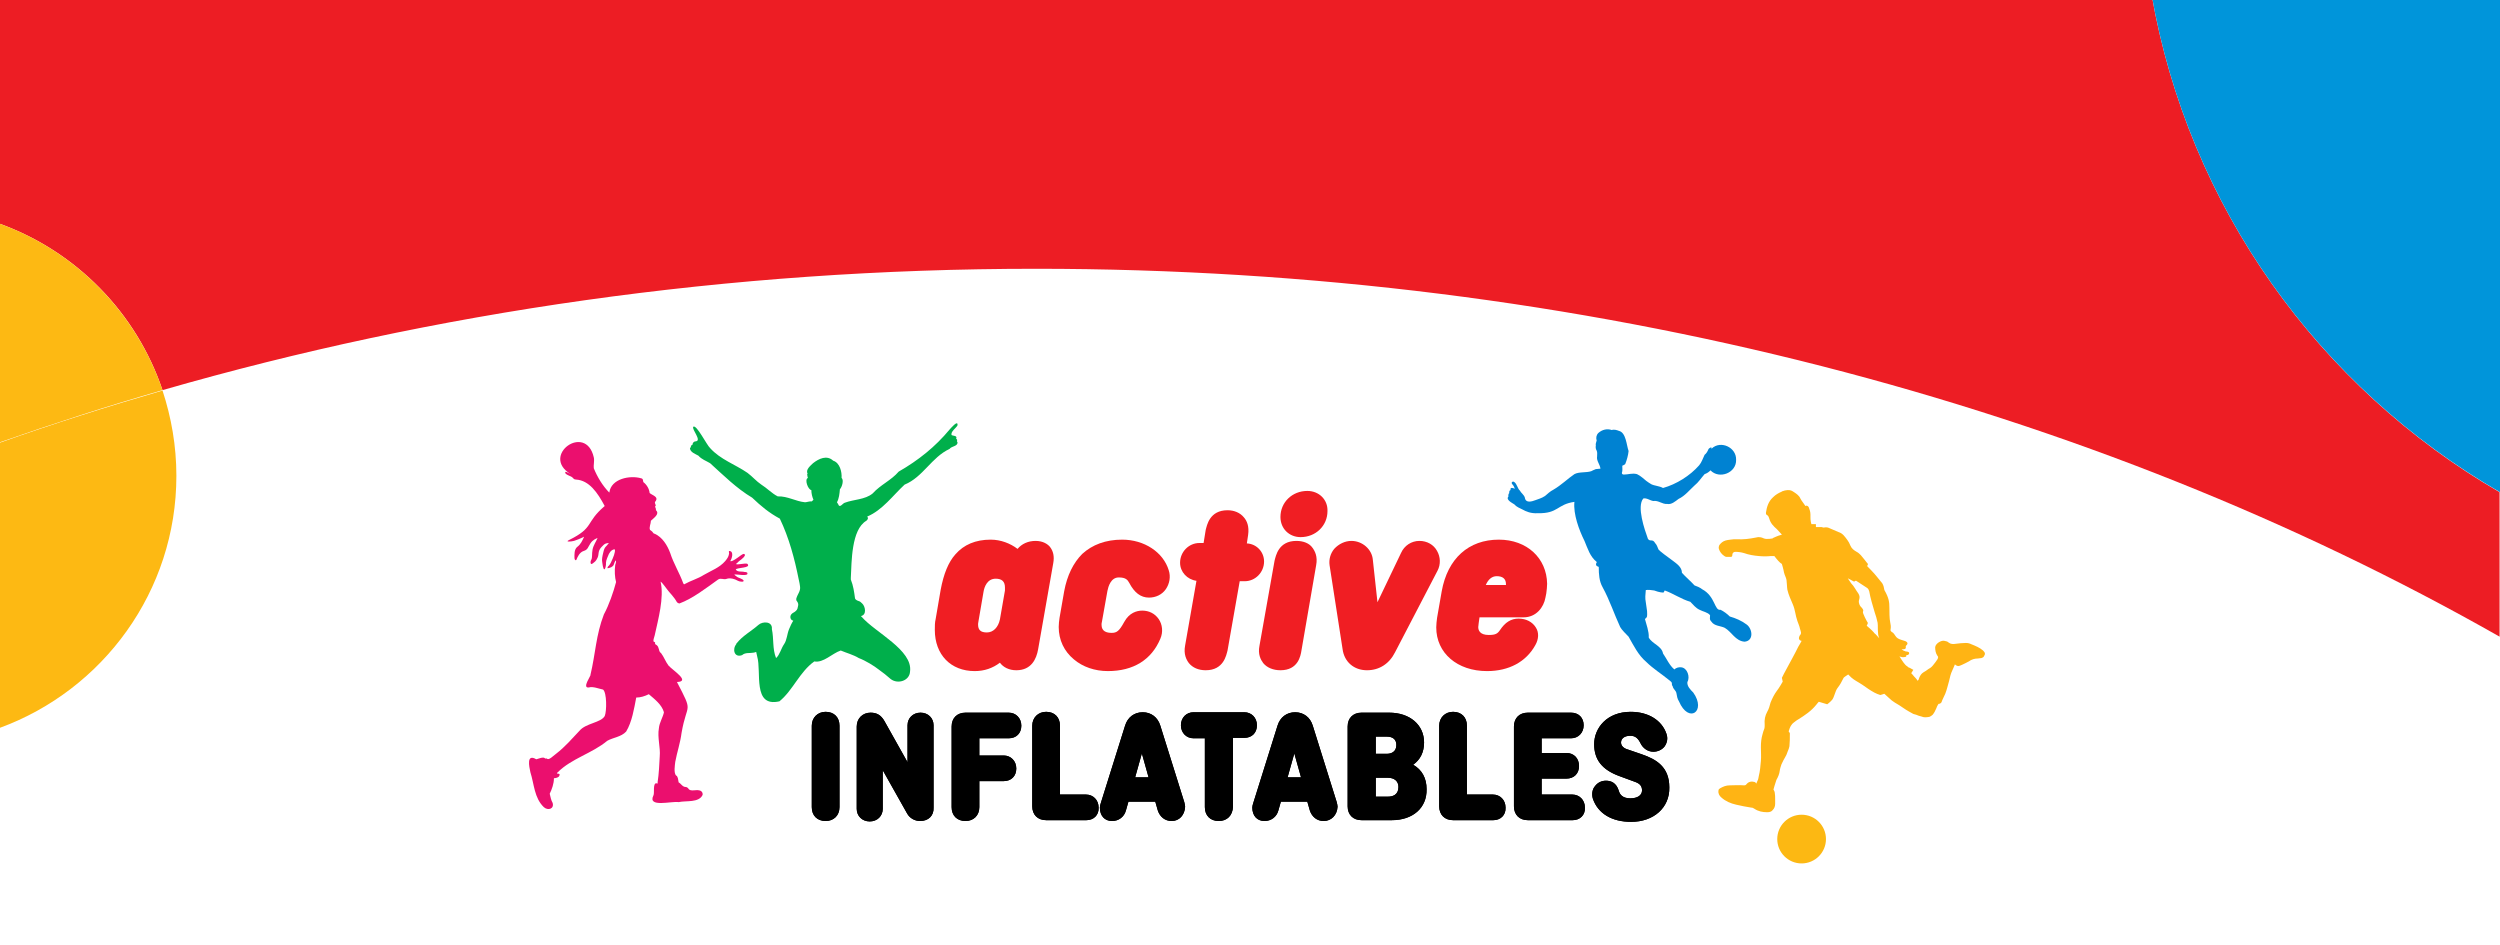 <?xml version="1.0" encoding="UTF-8"?>
<!-- Generator: Adobe Illustrator 27.8.1, SVG Export Plug-In . SVG Version: 6.00 Build 0)  -->
<svg xmlns="http://www.w3.org/2000/svg" xmlns:xlink="http://www.w3.org/1999/xlink" version="1.1" id="Layer_1" x="0px" y="0px" viewBox="0 0 595.3 225" style="enable-background:new 0 0 595.3 225;" xml:space="preserve">
<style type="text/css">
	.st0{fill:none;}
	.st1{fill:#ED1D24;}
	.st2{fill:#0095DA;}
	.st3{fill:#FDB913;}
	.st4{fill:#0082D2;}
	.st5{fill:#00AF4B;}
	.st6{fill-rule:evenodd;clip-rule:evenodd;fill:#EB0F6E;}
	.st7{fill:#FFB414;}
	.st8{fill:#FCB813;}
	.st9{fill:#F01E23;}
</style>
<g id="BG">
	<g>
		<path class="st0" d="M38.7,92.9c2.1,6.4,3.3,13.2,3.3,20.3c0,27.6-17.5,51.1-42,60v9.2h595.3v-30.8C498.4,96.7,377.7,64,246.7,64    C173.4,64,103.2,74.3,38.7,92.9z"></path>
		<path class="st0" d="M510-22.7H0v21.2h512.3C511.1-8.4,510.3-15.5,510-22.7z"></path>
		<path class="st1" d="M512.3-1.5H0v54.8c18.2,6.6,32.5,21.2,38.7,39.6C103.2,74.3,173.4,64,246.7,64c131,0,251.7,32.6,348.5,87.6    v-34.4C552.3,92.3,521.1,49.3,512.3-1.5z"></path>
		<path class="st2" d="M595.3,117.2V-1.5h-83C521.1,49.3,552.3,92.3,595.3,117.2z"></path>
		<path class="st3" d="M42,113.3c0-7.1-1.2-13.9-3.3-20.3c-13.1,3.8-26,7.9-38.7,12.4v67.9C24.5,164.3,42,140.8,42,113.3z"></path>
		<path class="st3" d="M38.7,92.9C32.5,74.6,18.2,59.9,0,53.3v52C12.6,100.9,25.5,96.7,38.7,92.9z"></path>
	</g>
</g>
<g id="LOGO">
	<g>
		<path class="st4" d="M396.1,141.1c0.1,0,0.2-0.4,0.3-0.5c2,0.7,4,2.1,6.1,2.7c0.7,0.7,1.3,1.5,2.2,1.9c0.7,0.4,2,0.6,2.5,1.3    c0,0.6-0.2,1,0.3,1.5c0.7,1.1,2.2,1,3.2,1.5c1.7,1,2.5,3.1,4.7,3.3c2.3-0.2,1.9-3.1,0.5-4.1c-1.2-0.9-2.6-1.5-4-1.9    c-0.6-0.6-1.4-1.2-2.2-1.6c-1.5,0.3-1.2-3.2-4.4-4.9c-0.5-0.4-1.2-0.7-1.8-0.9c-0.9-1-2.1-2-3-3c0-1.4-1.3-2.2-2.2-2.9    c-1.1-0.8-3.3-2.4-3.4-2.7c-0.2-0.5-0.4-1.1-0.8-1.5c-0.6-1.1-1.2-0.2-1.7-1c-0.8-2.2-2.7-7.7-1.1-9.6c0.8-0.2,1.6,0.5,2.4,0.6    c1.2-0.2,2.1,0.8,3.3,0.7c1,0.2,1.9-0.6,2.7-1.2c1.5-0.7,2.6-2.1,3.8-3.2c0.9-0.7,1.6-1.8,2.4-2.7c0.6-0.2,1-0.5,1.4-0.9    c2.1,2.2,6.2,0.6,6.1-2.5c0.1-3-3.7-4.7-5.8-2.7l-0.1,0.1c0.3-0.7-0.6-0.2-0.7,0.1c-0.2,0.5-0.5,1-0.9,1.3    c-0.4,0.8-0.7,1.8-1.3,2.5c-2.2,2.5-5.4,4.5-8.6,5.4c-0.9-0.5-2-0.5-2.8-0.9c-0.4-0.2-0.9-0.6-1.2-0.8c-0.4-0.3-1.3-1.2-2.2-1.6    c-1.1-0.3-2.1,0.1-3.1,0.1c-0.3,0-0.5-0.1-0.5-0.4c0.2-0.5,0.1-1.1,0.1-1.7c0.2-0.1,0.5-0.2,0.7-0.4c0.4-1,0.7-2.1,0.8-3.1    c-0.5-1.4-0.6-4.4-2.3-4.8c-0.5-0.2-1.2-0.4-1.7-0.2c-1.1-0.4-2.3-0.1-3.2,0.7c-0.5,0.5-0.6,1.2-0.4,1.8c-0.1,0.4-0.3,0.8-0.2,1.2    c-0.1,0.4,0,0.9,0.2,1.2c0.2,0.4,0.1,0.9,0.1,1.4c-0.2,1,0.7,1.9,0.8,2.9c-0.3,0-0.8,0.1-1.1,0.1c-0.3,0.1-0.9,0.4-1.1,0.5    c-1.2,0.4-2.9,0.1-4,0.7c-1.5,1-3.1,2.6-5,3.7c-0.8,0.4-1.4,1-2,1.5c-0.9,0.6-1.6,0.7-2.3,1c-0.8,0.3-2.3,0.8-2.5-0.6    c-0.2-0.7-0.9-1.1-1.2-1.7c-0.5-0.4-0.7-1.6-1.3-2c-0.3-0.3-0.9,0-0.5,0.5c0.3,0.3,0.5,0.7,0.6,1.1c0,0.1,0,0,0,0    c-0.3-0.2-1.2-0.5-1,0.3c-0.3,0-0.4,0.6-0.3,0.7c-0.2,0.1-0.3,0.6-0.2,0.8c-0.7,0.8,0.8,1.5,1.4,1.9c0.5,0.6,1.3,0.9,1.9,1.2    c0.9,0.5,2,1,3.7,0.9c4.9,0.1,4.5-2.1,8.7-2.7c-0.3,2.9,1.1,6.7,2.4,9.3c0.8,1.9,1.3,3.7,2.9,5c0.1,0.2-0.3,0.3-0.1,0.8    c0.2,0.4,0.6,0.2,0.6,0.5c0,1.6,0.1,3.3,0.9,4.7c1.7,3.1,2.8,6.5,4.2,9.5c0.3,0.6,1.5,1.8,2,2.3c1.2,2.1,2.3,4.4,4.2,6    c1.6,1.6,3.7,2.9,5.4,4.3c0.2,0.2,0.6,0.4,0.7,0.7c0,0.3,0,0.6,0.2,0.8c0.1,0.7,0.8,1,0.9,1.7c0.1,0.6,0.2,1.3,0.6,1.9    c2.3,5.4,6.6,2.4,3.4-2.1c-0.7-0.7-1.5-1.5-1.4-2.5c0.7-1.2,0-3.3-1.4-3.5c-0.6-0.1-1.3,0.1-1.7,0.5c-1.2-1-1.8-2.5-2.7-3.8    c-0.3-1.8-2.6-2.3-3.4-3.8c0.1-1.4-0.6-3.2-0.9-4.4l0.4-0.4c0.2-0.3,0.1-1.1,0.1-1.5l-0.3-2.1c-0.2-1-0.1-1.8,0-2.9    c0.5-0.1,1.5,0,2,0.1C395.2,141.1,395.9,141.1,396.1,141.1z"></path>
	</g>
	<g>
		<g>
			<path class="st5" d="M209.2,159.4c1,0.7,2,1.5,2.9,2.3c1.7,1.3,4.5,0.4,4.6-1.8l0,0c0.7-5.1-8.3-9.3-11.5-13l-0.2-0.2     c1.5-0.3,1-2.4,0.3-3c-0.3-0.3-0.5-0.5-0.9-0.6c-0.3-0.1-0.7-0.3-0.8-0.6c-0.2-1.5-0.4-3-1-4.5c0-0.3,0-0.7,0-0.4     c0.2-3.8,0.1-11.5,3.7-13.6c0.2-0.2,0.6-0.5,0.2-1c3.6-1.5,6.1-5,8.9-7.6c4.4-1.8,6.4-6.5,10.7-8.5c0.5-0.7,2-0.6,1.9-1.6     c-0.3-0.4,0-0.2-0.1-0.6c-0.1-0.2-0.3-0.2-0.2-0.3c0.3-0.7-0.8-0.6-1.1-0.8c-0.3-0.8,1.1-1.7,1.4-2.3c0.2-1.5-1.7,0.8-1.9,1     c-3.4,4.1-7.4,7.3-12.1,10c-1.8,2.1-4.3,3.1-6.2,5.2c-1.8,1.5-4.5,1.4-6.6,2.2c-0.5,0.1-1.1,1.2-1.5,0.6     c-0.1-0.3-0.3-0.5-0.4-0.7c0.5-0.9,0.6-2,0.7-3.1c0.5-0.5,1-2.2,0.4-2.7c0.1-1.4-0.4-3.6-2-4.1c-1.5-1.4-3.4-0.5-4.8,0.6     c-0.6,0.6-1.8,1.5-1.3,2.5c-0.1,0.2-0.2,0.3,0,0.5c0,0.3-0.1,0.2,0.1,0.5c-0.9,0.3,0,2.8,0.8,2.9c0,0.8,0.2,1.6,0.5,2.3     c-0.1,0.1-0.3,0.3-0.4,0.4c-0.4-0.1-1.2,0.2-1.6,0.2c-2.2-0.2-4.2-1.5-6.5-1.4l0,0c-1.4-0.7-2.6-2-3.9-2.8     c-1.2-0.8-2.1-1.9-3.3-2.8c-2.9-2-6.5-3.2-8.9-5.9c-0.8-0.7-3.2-5.6-4-5.1c-0.5,0.6,2.2,3.4,0.5,3.5c-0.4,0-0.7,0.4-0.7,0.8     c0,0.1-0.1-0.1-0.3,0.2c-0.1,0.2-0.1,0.3-0.1,0.4s-0.2,0-0.2,0.3c0.1,0.9,1.3,1.3,2,1.7c0.8,0.9,1.8,1.2,2.8,1.8     c3.2,2.9,6.3,6,10,8.2c2.1,2,4,3.6,6.6,5c2.2,4.6,3.5,9.5,4.5,14.5c0.1,0.5,0.3,1.3,0.3,1.6c0.2,1.2-0.6,1.8-0.9,3     c0,0.2,0,0.4,0.2,0.6c0.5,0.7,0.2,1.1,0.1,1.7c-0.1,0.4-0.6,0.8-1,1s-0.7,0.6-0.7,1s0.2,0.8,0.7,0.9c-0.4,0.6-0.7,1.3-1,2     c-0.5,1.2-0.5,2.6-1.2,3.6s-1,2.5-1.9,3.3c-0.9-2.2-0.5-4.6-1-6.9c0.2-1.9-2.2-1.9-3.2-1c-1.7,1.5-3.8,2.6-5.2,4.4     c0.1-0.2,0.2-0.3,0,0c-0.1,0.1-0.1,0.1-0.1,0.2l0.1-0.1c-1.1,1.2-0.6,3.4,1.3,2.7c0.8-0.7,1.8-0.4,2.8-0.6c0.2,0,0.4-0.2,0.6-0.1     l0,0c0,0.3,0.2,0.8,0.2,1c1.1,3.7-1.2,12.2,5.3,10.7c3.2-2.6,4.8-7,8.3-9.5c2.2,0.4,4.2-1.9,6.3-2.6l0,0c1.4,0.6,3,1,4.3,1.8     C206.1,157.3,208.2,158.6,209.2,159.4z"></path>
		</g>
	</g>
	<g>
		<path class="st6" d="M146.5,133.6c0.2-0.4,0.3,0.2,0,0.9c-0.2,1.4-0.1,3,0.2,4.1c-0.6,2.3-1.7,5.5-2.9,7.7    c-1.9,4.9-2,9.4-3.2,14.4c0.2,0.1-2.1,3.2-0.4,3c1-0.3,2.4,0.3,3.4,0.5c0.9,0.7,0.9,5.1,0.4,6.3c-0.9,1.6-4.5,1.7-6,3.5    c-1.9,2-3.4,3.8-5.6,5.5c-0.7,0.5-1.6,1.5-2.1,1.2c-0.1-0.2-0.3,0-0.5-0.1c-0.4-0.5-1.6,0.1-2.1,0.2c-2.4-1.4-1.7,1.7-1.4,3.1    c0.9,2.8,0.9,6.1,3.2,8.3c1,0.9,2.5,0.4,2.1-1c-0.4-0.7-0.5-1.4-0.7-2.2c0.5-1,1-2.4,1-3.6c0-0.1,0-0.1,0.1-0.1    c0.4,0,1.1-0.2,1.2-0.6c0.4-0.8-1.1-0.2-0.4-0.8c3.3-3.3,8.2-4.5,11.8-7.5c1.4-0.8,3.3-0.9,4.5-2.2c1.4-2.3,1.9-5.5,2.4-8.1    c1,0,2-0.3,3-0.8c1.4,1.2,3.1,2.5,3.6,4.3c-0.2,1.1-1.1,2.5-1.2,3.8c-0.4,2.2,0.4,4.6,0.2,6.7c-0.1,1.9-0.2,4.2-0.5,6.1    c0,0.4,0,0.5-0.3,0.3c-0.9,0-0.4,2.4-0.7,2.9c-1.5,3,4.4,1.3,6,1.6c1.8-0.4,4.8,0.2,5.7-1.7c0.1-0.5-0.2-1-0.8-1.1    c-0.8-0.2-2,0.3-2.5-0.3c-0.1-0.2-0.4-0.5-0.7-0.5c-0.8,0-1.1-0.8-1.7-1.1c-0.1-0.3-0.1-1-0.3-1.3c-0.1-0.2-0.1-0.3-0.3-0.3    c-0.6-0.7-0.3-2.4-0.2-3.3c0.4-2.2,1.2-4.5,1.5-6.9c1.3-7.5,2.9-4.4-1.1-12.1c3.3-0.1-0.9-2.7-2-3.9c-0.7-0.9-1.1-2.1-1.8-3    c-0.5-0.3-0.4-0.8-0.6-1.2c-0.1-0.4-0.3-0.6-0.6-0.8c-0.3-0.1-0.2-0.3-0.2-0.5c-0.1-0.2-0.3-0.1-0.4-0.3c0-0.6,0.1-0.6,0.3-1.4    c0.8-3.7,2.3-9,1.4-12.8c0.5,0.3,1.4,1.7,2,2.4c0.2,0.2,1.3,1.5,1.4,1.7c0.4,0.5,0.4,1,1.1,1.1c3.2-1.2,6.4-3.7,9.2-5.7    c0.6-0.4,1.2,0,1.8-0.1c0.8-0.3,1.5-0.2,2.3,0.1c0.4,0.2,0.9,0.5,1.4,0.5c0.2,0,0.5,0.1,0.6-0.2c-0.3-0.6-1.3-0.6-1.8-1.1    c-0.3-0.2-0.7-0.5-0.1-0.4c0.9,0,1.9,0.3,2.7,0c0.3-0.5-0.2-0.6-0.6-0.6c-0.7-0.2-1.7,0.1-2.1-0.6c0.4-0.5,3.7-0.3,2.8-1.3    c-0.3-0.4-3.7,0.6-2.4-0.3c0.5-0.6,1.5-1,1.8-1.8c-0.1-0.7-0.9,0-1.2,0.2c-0.4,0.3-2,1.5-2.3,1.2c0.4-0.6,0.9-2.3-0.2-2.4    c-0.3,0,0,0.5-0.1,0.7c-0.1,0.7-0.5,1.2-0.9,1.7c-1.4,1.6-3.2,2.2-5.1,3.3c-1.4,0.9-3.2,1.4-4.6,2.2c-0.1,0.1-0.2,0-0.3-0.2    c-0.9-2.5-2.3-4.7-3.1-7.2c-0.7-1.9-1.9-3.8-3.7-4.6c-0.2,0-0.4-0.2-0.5-0.4c-0.1-0.2-0.4-0.3-0.6-0.5c-0.3-0.6,0.2-1.5,0.2-2.2    c0.6-0.6,2.2-1.6,1.2-2.5c0-0.2,0-0.4-0.1-0.6s-0.2-0.2,0-0.4c0.2-0.3-0.3-0.6-0.1-1c1-1.2-0.6-1.5-1.3-2.1c-0.1-1-0.7-2-1.5-2.6    c-0.1-0.3,0-0.8-0.5-0.9c-2.7-0.8-7.2,0.1-7.6,3.4c-1.6-1.6-2.9-3.8-3.7-5.8c-0.1-0.7,0.2-1.8,0-2.6c-1.9-8.3-12.8-0.4-5.5,4    c-0.3-0.1-1.7-1.1-1.2-0.1c0.3,0.3,1.2,0.6,1.5,0.8c0.4,0.3,0.4,0.6,1,0.6c3.1,0.2,5.1,3.1,6.8,6.3c-4.7,4-2.4,5.1-8.5,8.1    c-1,0.5,0.4,0.4,1.2,0.2c1.5-0.5,2.4-1,2.4-1c-0.4,0.9-0.8,1.8-1.6,2.4s-0.7,1.9-0.7,2.6c0,0.6,0.4,0.8,0.5,0.4    c0.2-0.5,0.7-1.7,1.7-2s1-0.9,1.6-1.8c0.6-0.9,1.3-1.1,1.7-1.3c-0.3,0.8-1,1.7-1.2,2.8s0,1.9-0.3,2.4s-0.2,1.3,0.3,0.9    c0.5-0.4,0.8-0.5,1.2-1.4s0-1.5,0.9-2.5s1.1-0.9,1.8-1c-0.7,1-1,0.8-1.3,2.1c-0.3,1.2-0.4,1.8-0.3,2.4c0.4,3.4,1,1,0.9,0.2    c0-0.6,0.5-1.6,0.7-2.1c0.5-0.9,0.9-1,1.3-1.1c0.3,0,0.1,1.1-0.4,2.2c-0.2,0.5-0.6,1.4-0.9,1.7c-0.3,0.2-0.5,0.7-0.2,0.6    c0.6-0.1,1-0.3,1.3-0.7C146.2,134.2,146.5,133.6,146.5,133.6z M145,117.8L145,117.8L145,117.8z"></path>
	</g>
	<g>
		<path class="st7" d="M449.9,144.7c0,0.8,0,2.7,0.2,3.5c0.1,0.5,0.2,1,0.1,1.6c-0.1,0.3,0,0.5,0.3,0.7c0.1,0.1,0.2,0.1,0.3,0.2    c0.4,0.4,0.6,1,1.1,1.3s1,0.4,1.6,0.6c0.5,0.1,0.9,0.5,0.6,0.9c-0.1,0.1-0.3,0.3-0.3,0.4c0.1,0.6-0.2,0.7-0.6,0.7    c-0.2,0-0.4,0-0.4,0s0.5,0.4,0.7,0.4c0.3,0.2,0.6,0.1,0.8,0.2c0.4,0.1,0.4,0.5,0.1,0.7c-0.1,0.1-0.5,0.1-0.5,0.1s0.1,0.2,0,0.3    c0,0.1-0.4,0.2-0.8,0.2c-0.2,0-0.8-0.2-0.8-0.2s0.9,1.5,1.4,2c0.2,0.2,0.2,0.2,0.5,0.4c0.1,0.1,0.3,0.3,0.5,0.3    c0.5,0.3,0.9,0.5,0.9,0.5l-0.5,0.8c0,0,0.5,0.5,0.7,0.8c0.3,0.3,0.6,0.6,0.8,1c0.3-0.2,0.3-0.4,0.4-0.7c0.2-0.5,0.5-1,1-1.3    c0.4-0.2,0.8-0.5,1.2-0.8c0.4-0.2,0.8-0.5,1.1-0.9c0.4-0.5,0.8-1,1.1-1.5c0.1-0.2,0.1-0.5,0.1-0.5s-0.1-0.2-0.2-0.3    c-0.4-0.6-0.5-1.3-0.5-2c0.1-0.9,1.5-1.7,2.2-1.5c0.4,0.1,0.7,0.1,1,0.4c0.5,0.4,1.1,0.4,1.7,0.3c0.8-0.1,1.6-0.2,2.4-0.2    c0.5,0,0.9,0.1,1.3,0.3c1,0.4,2,0.8,2.8,1.5c0.5,0.5,0.6,0.8,0.2,1.4c-0.1,0.2-0.3,0.3-0.6,0.4c-0.3,0-0.6,0.1-0.8,0.1    c-0.8,0-1.5,0.2-2.2,0.7c-0.5,0.3-1,0.5-1.6,0.8c-0.2,0.1-0.7,0.3-0.9,0.3c-0.4,0-0.8-0.4-0.8-0.4s-0.4,1-0.6,1.4    c-0.4,0.8-0.6,1.7-0.8,2.6c-0.3,1-0.5,2-0.9,3c-0.2,0.5-0.5,1-0.7,1.5c-0.1,0.3-0.2,0.7-0.5,0.8c-0.1,0.1-0.4,0.1-0.4,0.1    s-0.4,0.6-0.5,1c-0.3,0.7-0.5,1.1-0.9,1.6c-0.1,0.1-0.5,0.4-0.8,0.5c-0.7,0.1-1.2,0.2-1.9-0.1c-0.4-0.1-0.8-0.2-1.2-0.4    c-0.2-0.1-0.5-0.1-0.7-0.2c-0.7-0.4-1.5-0.8-2.2-1.3s-1.5-1-2.2-1.4c-0.5-0.3-1-0.7-1.4-1.1c-0.2-0.2-1.1-1-1.1-1l-1,0.3    c0,0-1.2-0.4-2.1-1c-1-0.6-1.7-1.2-2.7-1.8c-0.6-0.4-1.3-0.7-2.1-1.4c-0.3-0.3-0.7-0.7-0.7-0.7s-1.1,0.7-1.1,0.8    c-0.5,1-0.8,1.6-1.5,2.5c-0.5,0.7-0.7,2-1.2,2.7c-0.5,0.6-1.2,1.1-1.2,1.1l-2-0.6c0,0-0.4,0.4-0.6,0.7c-1.2,1.5-2.7,2.5-4.3,3.5    c-0.4,0.2-0.7,0.5-1,0.7c-0.7,0.5-1,1.2-1.2,1.9c-0.1,0.2-0.1,0.4,0.1,0.5c0.1,0.1,0.1,0.2,0.1,0.3c0,1,0,2-0.1,3    c-0.1,0.4-0.2,0.8-0.4,1.2c-0.4,1.3-0.8,1.5-1.5,3.1c-0.1,0.3-0.4,1.2-0.4,1.5c-0.1,0.8-0.4,1.5-0.8,2.2c-0.3,0.8-0.7,2.3-0.7,2.3    s0.3,0.5,0.3,0.7c0.1,0.5,0.1,1.1,0.1,1.7c0,0.3,0,0.6,0,1c0,0.6-0.2,1.1-0.6,1.5c-0.3,0.4-0.8,0.5-1.3,0.5c-1.1,0-2.1-0.2-3-0.8    c-0.3-0.2-0.5-0.3-0.8-0.3c-1.2-0.2-2.4-0.4-3.6-0.7c-1.3-0.3-2.5-0.8-3.5-1.7c-0.5-0.4-0.8-1-0.7-1.6c0-0.3,0.1-0.4,0.4-0.6    c0.7-0.4,1.4-0.7,2.3-0.7c1.1,0,2.2-0.1,3.3,0c0.3,0,0.5,0,0.7-0.3c0.5-0.6,1.2-0.7,1.9-0.5c0.3,0.1,0.4,0.4,0.4,0.4    s0.2-0.5,0.3-0.7c0.2-0.3,0.2-0.7,0.3-1.1c0.3-1.2,0.4-2.4,0.5-3.6c0.1-1.1,0-2.2,0-3.3s0.1-2.1,0.4-3.1c0.1-0.2,0.1-0.5,0.2-0.7    c0.2-0.4,0.3-0.8,0.3-1.2c0-0.1,0-0.3,0-0.4c-0.1-1.1,0.1-2.1,0.6-3c0.4-0.7,0.6-1.4,0.8-2.2c0.4-1,0.9-2,1.5-2.8    c0.5-0.6,1.4-2.2,1.4-2.2l-0.2-0.9c0,0,0.2-0.4,0.5-1c0.7-1.2,1.3-2.5,2-3.7c0.5-0.9,1-1.9,1.4-2.7c0.1-0.1,0.8-1.4,0.8-1.4    s-0.4,0-0.6-0.4c-0.1-0.2,0-0.6,0.1-0.8c0.6-0.6,0.3-1,0.1-1.7c-0.1-0.6-0.4-1.2-0.6-1.8c-0.5-1.4-0.5-2.6-1.1-4    c-0.5-1.2-1-2.2-1.3-3.5c-0.1-0.6-0.1-1.7-0.2-2.3s-0.4-1-0.6-1.8c-0.1-0.7-0.5-2-0.5-2s-0.2-0.2-0.4-0.3    c-0.5-0.4-1.4-1.6-1.4-1.6s-0.5,0-0.8,0c-1,0.1-1.9,0.1-2.9,0c-1.2-0.1-2.4-0.3-3.5-0.7c-0.7-0.2-1.4-0.3-2.1-0.3    c-0.4,0-0.7,0.3-0.7,0.7s-0.1,0.5-0.4,0.5s-0.7,0-1,0c-0.2,0-0.3-0.1-0.5-0.2c-0.6-0.4-1.1-1-1.3-1.7c-0.1-0.3,0-0.7,0.1-0.9    c0.4-0.5,0.8-0.9,1.5-1.1c0.7-0.2,1.4-0.2,2-0.3c0.2,0,0.4,0,0.6,0c1.6,0.1,3.1-0.1,4.6-0.4c0.7-0.2,1.3-0.1,1.9,0.2    c0.7,0.3,2.1,0,2.1,0l0.1-0.1c0,0,1.3-0.6,1.8-0.7c0.1,0,0.3-0.1,0.3-0.1s-0.8-0.9-1.2-1.3c-0.8-0.7-1.5-1.4-1.8-2.5    c-0.1-0.3-0.2-0.7-0.6-0.9c-0.2-0.1-0.2-0.3-0.2-0.5c0.2-1.4,0.6-2.7,1.7-3.7c0.6-0.6,1.3-1,2-1.3c0.2-0.1,0.3-0.2,0.5-0.2    c0.1-0.1,0.9-0.2,1-0.2c0.7,0,0.9,0.1,1.5,0.5s1.2,0.8,1.5,1.5c0.3,0.6,0.7,1,1,1.5c0.1,0.1,0.2,0.3,0.2,0.3l0.2-0.1    c0.3,0,0.5,0.2,0.6,0.4c0.2,0.5,0.4,1.1,0.4,1.7c0,0.2,0,0.3,0,0.5c0,0.4,0,0.9,0.1,1.3c0.1,0.2,0.1,0.5,0.1,0.5s0.3,0,0.4,0    c0.3,0,0.7,0,0.7,0v0.7c0,0,0.8,0,1.3,0c0.2,0,0.5,0.2,0.7,0.1c0.5-0.1,0.9,0,1.3,0.2c0.7,0.3,1.4,0.6,2.1,0.9    c1,0.3,1.5,1.1,2.1,1.9c0.3,0.4,0.5,0.8,0.7,1.3c0.3,0.7,0.8,1.1,1.5,1.5c0.4,0.2,0.7,0.5,1,0.8c0.3,0.4,0.6,0.7,0.9,1.1    c0.2,0.3,0.8,1,0.8,1l-0.2,0.5c0,0,1.7,1.7,2.3,2.5c0.4,0.5,0.9,1.1,1.3,1.6c0.3,0.5,0.4,1,0.5,1.6    C449.8,142.4,449.9,143.4,449.9,144.7L449.9,144.7z M444.5,149c0,0,1.3,1.1,1.7,1.6c0.1,0.2,0.3,0.3,0.5,0.5s0.8,0.9,0.8,0.9    s-0.3-0.6-0.3-1.3c-0.1-0.8,0-1.6-0.1-2.4c-0.2-0.9-0.4-1.7-0.7-2.5c-0.5-1.7-1-3.3-1.3-5c-0.1-0.3-0.2-0.6-0.5-0.8    c-0.9-0.6-1.7-1.1-2.6-1.7c-0.1-0.1-0.5,0.2-0.5,0.2l-1.5-0.8c0,0,0.7,1.1,0.8,1.2c0.7,0.7,1.1,1.6,1.7,2.4    c0.3,0.5,0.4,0.9,0.2,1.5c-0.1,0.3-0.1,0.6,0,0.9c0.1,0.5,0.4,0.8,0.7,1.1c0.2,0.3,0.4,0.5,0.2,0.9c-0.1,0.3,0.9,2.2,1.1,2.5    C444.9,148.3,444.6,148.8,444.5,149z"></path>
	</g>
	<path class="st8" d="M434.8,199.8c0,3.2-2.6,5.8-5.8,5.8c-3.2,0-5.8-2.6-5.8-5.8s2.6-5.8,5.8-5.8   C432.2,194,434.8,196.6,434.8,199.8L434.8,199.8z"></path>
	<g>
		<g>
			<g>
				<path d="M388.4,195.7c-4.6,0-7.9-2-9.1-5.5c-0.3-1-0.2-2.2,0.5-3c0.6-0.8,1.5-1.3,2.6-1.3s2.5,0.4,3.1,2.5      c0.2,0.7,0.8,1.7,2.7,1.7c1.7,0,2.8-0.7,2.8-1.9c0-1-0.5-1.6-1.6-2l-3.8-1.4c-4.1-1.5-6-3.9-6-7.6c0-3.8,3-7.7,8.7-7.7      c4.2,0,7.4,2,8.5,5.2c0.4,1.1,0.2,2.1-0.4,3c-0.6,0.8-1.6,1.3-2.7,1.3c-1.3,0-2.5-0.8-3.1-2.1c-0.6-1.2-1.3-1.7-2.4-1.7      c-1.3,0-2.2,0.6-2.2,1.6c0,0.8,0.6,1.4,1.7,1.7l3.2,1.1c3.5,1.2,6.6,3,6.6,7.9C397.6,192.3,393.8,195.7,388.4,195.7z       M315.2,195.5c-1.6,0-2.8-1-3.3-2.5l-0.6-2.1H305l-0.6,2.1c-0.4,1.5-1.7,2.5-3.3,2.5c-1.8,0-2.9-1.3-2.9-3.2      c0-0.3,0.1-0.7,0.2-1l5.8-18.5c0.6-2,2.2-3.2,4.2-3.2s3.6,1.2,4.2,3.2l5.7,18.2c0.1,0.4,0.2,0.8,0.2,1.1      C318.4,194.1,317,195.5,315.2,195.5z M290.2,195.5c-2,0-3.3-1.3-3.3-3.3v-16.4h-2.7c-1.7,0-3-1.3-3-3.1s1.3-3.1,3-3.1h12.1      c1.7,0,3,1.3,3,3.1s-1.2,3-3,3h-2.7v16.4C293.5,194.2,292.2,195.5,290.2,195.5z M279,195.5c-1.6,0-2.8-1-3.3-2.5l-0.6-2.1h-6.4      l-0.6,2.1c-0.4,1.5-1.7,2.5-3.3,2.5c-1.8,0-2.9-1.3-2.9-3.2c0-0.3,0.1-0.7,0.2-1l5.8-18.5c0.6-2,2.2-3.2,4.2-3.2      s3.6,1.2,4.2,3.2L282,191c0.1,0.4,0.2,0.8,0.2,1.1C282.1,194.1,280.8,195.5,279,195.5z M229.9,195.5c-2,0-3.3-1.3-3.3-3.3V173      c0-2,1.3-3.3,3.3-3.3h10.3c1.7,0,3,1.3,3,3.1s-1.2,3-3,3h-7v4.1h5.8c1.7,0,3,1.3,3,3.1s-1.2,3-3,3h-5.8v6.2      C233.2,194.2,231.8,195.5,229.9,195.5z M219.1,195.5c-1.3,0-2.5-0.7-3.1-1.8l-5.8-10.3v9.2c0,1.7-1.3,3-3.1,3s-3.1-1.3-3.1-3      V173c0-1.9,1.4-3.3,3.3-3.3c1.5,0,2.5,0.6,3.3,2l5.5,9.8v-8.8c0-1.7,1.3-3,3.1-3s3.1,1.3,3.1,3v19.6      C222.4,194.2,221.1,195.5,219.1,195.5z M196.6,195.5c-2,0-3.3-1.3-3.3-3.3v-19.4c0-1.9,1.4-3.3,3.3-3.3c2,0,3.3,1.3,3.3,3.3      v19.4C199.9,194.2,198.5,195.5,196.6,195.5z M374.5,195.3h-10.7c-2,0-3.3-1.3-3.3-3.3v-19c0-2,1.3-3.3,3.3-3.3h10.3      c1.8,0,3,1.2,3,3s-1.3,3.1-3,3.1h-7v3.5h5.9c1.8,0,3,1.3,3,3.1s-1.2,3-3,3h-5.9v3.8h7.3c1.7,0,3,1.3,3,3.1      C377.5,194.1,376.2,195.3,374.5,195.3z M355.6,195.3H346c-2,0-3.3-1.3-3.3-3.3v-19.2c0-1.9,1.4-3.3,3.3-3.3c2,0,3.3,1.3,3.3,3.3      v16.4h6.2c1.7,0,3,1.3,3,3.1C358.6,194.1,357.3,195.3,355.6,195.3z M331.4,195.3h-7.2c-2,0-3.3-1.3-3.3-3.3v-19      c0-2,1.3-3.3,3.3-3.3h6.6c4.9,0,8.3,2.9,8.3,7.1c0,2.3-0.9,4.1-2.6,5.3c2.1,1.2,3.2,3.2,3.2,5.8      C339.8,192.4,336.4,195.3,331.4,195.3z M258.7,195.3h-9.6c-2,0-3.3-1.3-3.3-3.3v-19.2c0-1.9,1.4-3.3,3.3-3.3      c2,0,3.3,1.3,3.3,3.3v16.4h6.2c1.7,0,3,1.3,3,3.1C261.7,194.1,260.4,195.3,258.7,195.3z M327.6,189.7h2.9c1.1,0,2.5-0.4,2.5-2.3      c0-1.4-1-2.2-2.5-2.2h-2.9V189.7z M306.6,185.1h3.2l-1.6-5.7L306.6,185.1z M270.3,185.1h3.2l-1.6-5.7L270.3,185.1z M327.6,179.5      h2.6c1,0,2.3-0.4,2.3-2.1c0-1.3-0.8-2-2.3-2h-2.6V179.5z"></path>
			</g>
		</g>
		<g>
			<g>
				<path d="M388.4,195.7c-4.6,0-7.9-2-9.1-5.5c-0.3-1-0.2-2.2,0.5-3c0.6-0.8,1.5-1.3,2.6-1.3s2.5,0.4,3.1,2.5      c0.2,0.7,0.8,1.7,2.7,1.7c1.7,0,2.8-0.7,2.8-1.9c0-1-0.5-1.6-1.6-2l-3.8-1.4c-4.1-1.5-6-3.9-6-7.6c0-3.8,3-7.7,8.7-7.7      c4.2,0,7.4,2,8.5,5.2c0.4,1.1,0.2,2.1-0.4,3c-0.6,0.8-1.6,1.3-2.7,1.3c-1.3,0-2.5-0.8-3.1-2.1c-0.6-1.2-1.3-1.7-2.4-1.7      c-1.3,0-2.2,0.6-2.2,1.6c0,0.8,0.6,1.4,1.7,1.7l3.2,1.1c3.5,1.2,6.6,3,6.6,7.9C397.6,192.3,393.8,195.7,388.4,195.7z       M315.2,195.5c-1.6,0-2.8-1-3.3-2.5l-0.6-2.1H305l-0.6,2.1c-0.4,1.5-1.7,2.5-3.3,2.5c-1.8,0-2.9-1.3-2.9-3.2      c0-0.3,0.1-0.7,0.2-1l5.8-18.5c0.6-2,2.2-3.2,4.2-3.2s3.6,1.2,4.2,3.2l5.7,18.2c0.1,0.4,0.2,0.8,0.2,1.1      C318.4,194.1,317,195.5,315.2,195.5z M290.2,195.5c-2,0-3.3-1.3-3.3-3.3v-16.4h-2.7c-1.7,0-3-1.3-3-3.1s1.3-3.1,3-3.1h12.1      c1.7,0,3,1.3,3,3.1s-1.2,3-3,3h-2.7v16.4C293.5,194.2,292.2,195.5,290.2,195.5z M279,195.5c-1.6,0-2.8-1-3.3-2.5l-0.6-2.1h-6.4      l-0.6,2.1c-0.4,1.5-1.7,2.5-3.3,2.5c-1.8,0-2.9-1.3-2.9-3.2c0-0.3,0.1-0.7,0.2-1l5.8-18.5c0.6-2,2.2-3.2,4.2-3.2      s3.6,1.2,4.2,3.2L282,191c0.1,0.4,0.2,0.8,0.2,1.1C282.1,194.1,280.8,195.5,279,195.5z M229.9,195.5c-2,0-3.3-1.3-3.3-3.3V173      c0-2,1.3-3.3,3.3-3.3h10.3c1.7,0,3,1.3,3,3.1s-1.2,3-3,3h-7v4.1h5.8c1.7,0,3,1.3,3,3.1s-1.2,3-3,3h-5.8v6.2      C233.2,194.2,231.8,195.5,229.9,195.5z M219.1,195.5c-1.3,0-2.5-0.7-3.1-1.8l-5.8-10.3v9.2c0,1.7-1.3,3-3.1,3s-3.1-1.3-3.1-3      V173c0-1.9,1.4-3.3,3.3-3.3c1.5,0,2.5,0.6,3.3,2l5.5,9.8v-8.8c0-1.7,1.3-3,3.1-3s3.1,1.3,3.1,3v19.6      C222.4,194.2,221.1,195.5,219.1,195.5z M196.6,195.5c-2,0-3.3-1.3-3.3-3.3v-19.4c0-1.9,1.4-3.3,3.3-3.3c2,0,3.3,1.3,3.3,3.3      v19.4C199.9,194.2,198.5,195.5,196.6,195.5z M374.5,195.3h-10.7c-2,0-3.3-1.3-3.3-3.3v-19c0-2,1.3-3.3,3.3-3.3h10.3      c1.8,0,3,1.2,3,3s-1.3,3.1-3,3.1h-7v3.5h5.9c1.8,0,3,1.3,3,3.1s-1.2,3-3,3h-5.9v3.8h7.3c1.7,0,3,1.3,3,3.1      C377.5,194.1,376.2,195.3,374.5,195.3z M355.6,195.3H346c-2,0-3.3-1.3-3.3-3.3v-19.2c0-1.9,1.4-3.3,3.3-3.3c2,0,3.3,1.3,3.3,3.3      v16.4h6.2c1.7,0,3,1.3,3,3.1C358.6,194.1,357.3,195.3,355.6,195.3z M331.4,195.3h-7.2c-2,0-3.3-1.3-3.3-3.3v-19      c0-2,1.3-3.3,3.3-3.3h6.6c4.9,0,8.3,2.9,8.3,7.1c0,2.3-0.9,4.1-2.6,5.3c2.1,1.2,3.2,3.2,3.2,5.8      C339.8,192.4,336.4,195.3,331.4,195.3z M258.7,195.3h-9.6c-2,0-3.3-1.3-3.3-3.3v-19.2c0-1.9,1.4-3.3,3.3-3.3      c2,0,3.3,1.3,3.3,3.3v16.4h6.2c1.7,0,3,1.3,3,3.1C261.7,194.1,260.4,195.3,258.7,195.3z M327.6,189.7h2.9c1.1,0,2.5-0.4,2.5-2.3      c0-1.4-1-2.2-2.5-2.2h-2.9V189.7z M306.6,185.1h3.2l-1.6-5.7L306.6,185.1z M270.3,185.1h3.2l-1.6-5.7L270.3,185.1z M327.6,179.5      h2.6c1,0,2.3-0.4,2.3-2.1c0-1.3-0.8-2-2.3-2h-2.6V179.5z"></path>
			</g>
		</g>
	</g>
	<g>
		<g>
			<g>
				<path class="st9" d="M235.9,128.5c-3.6,0-6.4,1.2-8.4,3.5c-1.7,1.9-2.8,4.7-3.5,8.4l-1.2,7c-0.2,0.8-0.2,1.7-0.2,2.6      c0,5.9,3.8,9.8,9.5,9.8c2.3,0,4.3-0.7,6-2c0.8,1.1,2.2,1.8,3.9,1.8c3.6,0,4.8-2.7,5.2-5l3.6-20.5c0.3-1.6,0-2.9-0.8-3.9      c-0.5-0.6-1.6-1.4-3.4-1.4c-1.8,0-3.3,0.7-4.3,1.9C240.6,129.4,238.3,128.5,235.9,128.5L235.9,128.5z M235,150.6      c-1.5,0-2.1-0.6-2.1-1.9c0-0.1,0-0.3,0.1-0.8l1.2-7c0.2-1.2,0.9-3.1,2.9-3.1c1.5,0,2.2,0.7,2.2,2.1c0,0.3,0,0.5,0,0.7l-1.2,6.9      C237.7,149.4,236.5,150.6,235,150.6L235,150.6z"></path>
			</g>
		</g>
		<g>
			<g>
				<path class="st9" d="M267.2,128.5c-3.9,0-7.1,1.2-9.5,3.4c-2.1,2.1-3.6,5.1-4.3,8.9l-1.1,6.3c-0.1,0.7-0.2,1.5-0.2,2.2      c0,3.1,1.3,5.8,3.6,7.7c2.1,1.8,5,2.8,8.1,2.8c6.1,0,10.4-2.7,12.5-7.7c0.7-1.6,0.5-3.4-0.4-4.7s-2.3-2-3.9-2      c-1.3,0-3.1,0.5-4.3,2.7c-1.2,2.2-1.8,2.6-3,2.6c-1.1,0-2.4-0.3-2.4-1.9c0-0.2,0-0.5,0.1-0.8l1.3-7.3c0.2-1,0.8-3.2,2.7-3.2      c1.7,0,2.1,0.6,2.5,1.3c1.2,2.3,2.7,3.5,4.7,3.5c1.6,0,3.1-0.7,4-2s1.2-3,0.7-4.5C277,131.5,272.5,128.5,267.2,128.5      L267.2,128.5z"></path>
			</g>
		</g>
		<g>
			<g>
				<path class="st9" d="M292.3,121.5c-4.3,0-4.9,3.6-5.2,4.7l-0.5,3.1h-1c-2.5,0-4.6,2.1-4.6,4.7c0,2.2,1.7,4,3.9,4.3l-2.7,15.4      c-0.4,2.1,0.3,3.4,0.9,4.2c0.9,1.1,2.3,1.7,4,1.7c4.3,0,4.9-3.6,5.2-4.7l2.9-16.5h1.2c2.5,0,4.6-2.1,4.6-4.7      c0-2.3-1.8-4.2-4.1-4.3l0.3-2c0.3-2.1-0.3-3.4-1-4.2C295.3,122.1,293.9,121.5,292.3,121.5L292.3,121.5z"></path>
			</g>
		</g>
		<g>
			<g>
				<path class="st9" d="M311.3,116.9c-3.6,0-6.4,2.7-6.4,6.2c0,2.8,2.1,4.8,4.8,4.8c3.6,0,6.4-2.7,6.4-6.2      C316.2,119,314.1,116.9,311.3,116.9L311.3,116.9z M308.7,128.8c-4.3,0-4.9,3.6-5.2,4.7l-3.6,20.3c-0.4,2,0.3,3.3,0.9,4.1      c0.9,1.1,2.4,1.7,4.1,1.7c4.2,0,4.8-3.4,5-4.7l3.5-20.3c0.4-2.1-0.3-3.4-0.9-4.2C311.8,129.4,310.4,128.8,308.7,128.8      L308.7,128.8z"></path>
			</g>
		</g>
		<g>
			<g>
				<path class="st9" d="M338,128.8c-1.9,0-3.6,1.1-4.4,2.9l-5.6,11.7l-1.1-10.1c-0.2-2.5-2.5-4.5-5.1-4.5c-1.5,0-3,0.7-4.1,1.9      c-0.9,1.1-1.3,2.5-1.1,3.9l3.1,20c0.4,3,2.7,5,5.8,5c2.9,0,5.3-1.5,6.7-4.3l10.1-19.4c0.8-1.5,0.7-3.3-0.1-4.7      C341.4,129.7,339.8,128.8,338,128.8L338,128.8z"></path>
			</g>
		</g>
		<g>
			<g>
				<path class="st9" d="M356.9,128.5c-7.2,0-12.2,4.5-13.6,12.3l-1.1,6.3l0,0l0,0c-0.1,0.8-0.2,1.6-0.2,2.3c0,6.1,5,10.4,12.1,10.4      c5.2,0,9.3-2.2,11.5-6.2c0.8-1.4,0.9-3,0.1-4.2c-0.8-1.3-2.3-2.1-4.1-2.1c-1.8,0-3.2,0.9-4.4,2.7c-0.6,0.9-1.1,1.2-2.7,1.2      c-2.2,0-2.5-1.2-2.5-1.9c0-0.2,0.1-0.6,0.1-0.9l0.2-1.4h10.5c3,0,4.8-2.4,5.2-4.7l0.2-1c0.1-0.8,0.2-1.6,0.2-2.3      C368.3,132.9,363.6,128.5,356.9,128.5L356.9,128.5z M353.8,139.3c0.6-1.4,1.5-2.1,2.6-2.1c1.4,0,2.2,0.6,2.2,1.9      c0,0.1,0,0.2,0,0.2L353.8,139.3L353.8,139.3z"></path>
			</g>
		</g>
	</g>
</g>
</svg>

